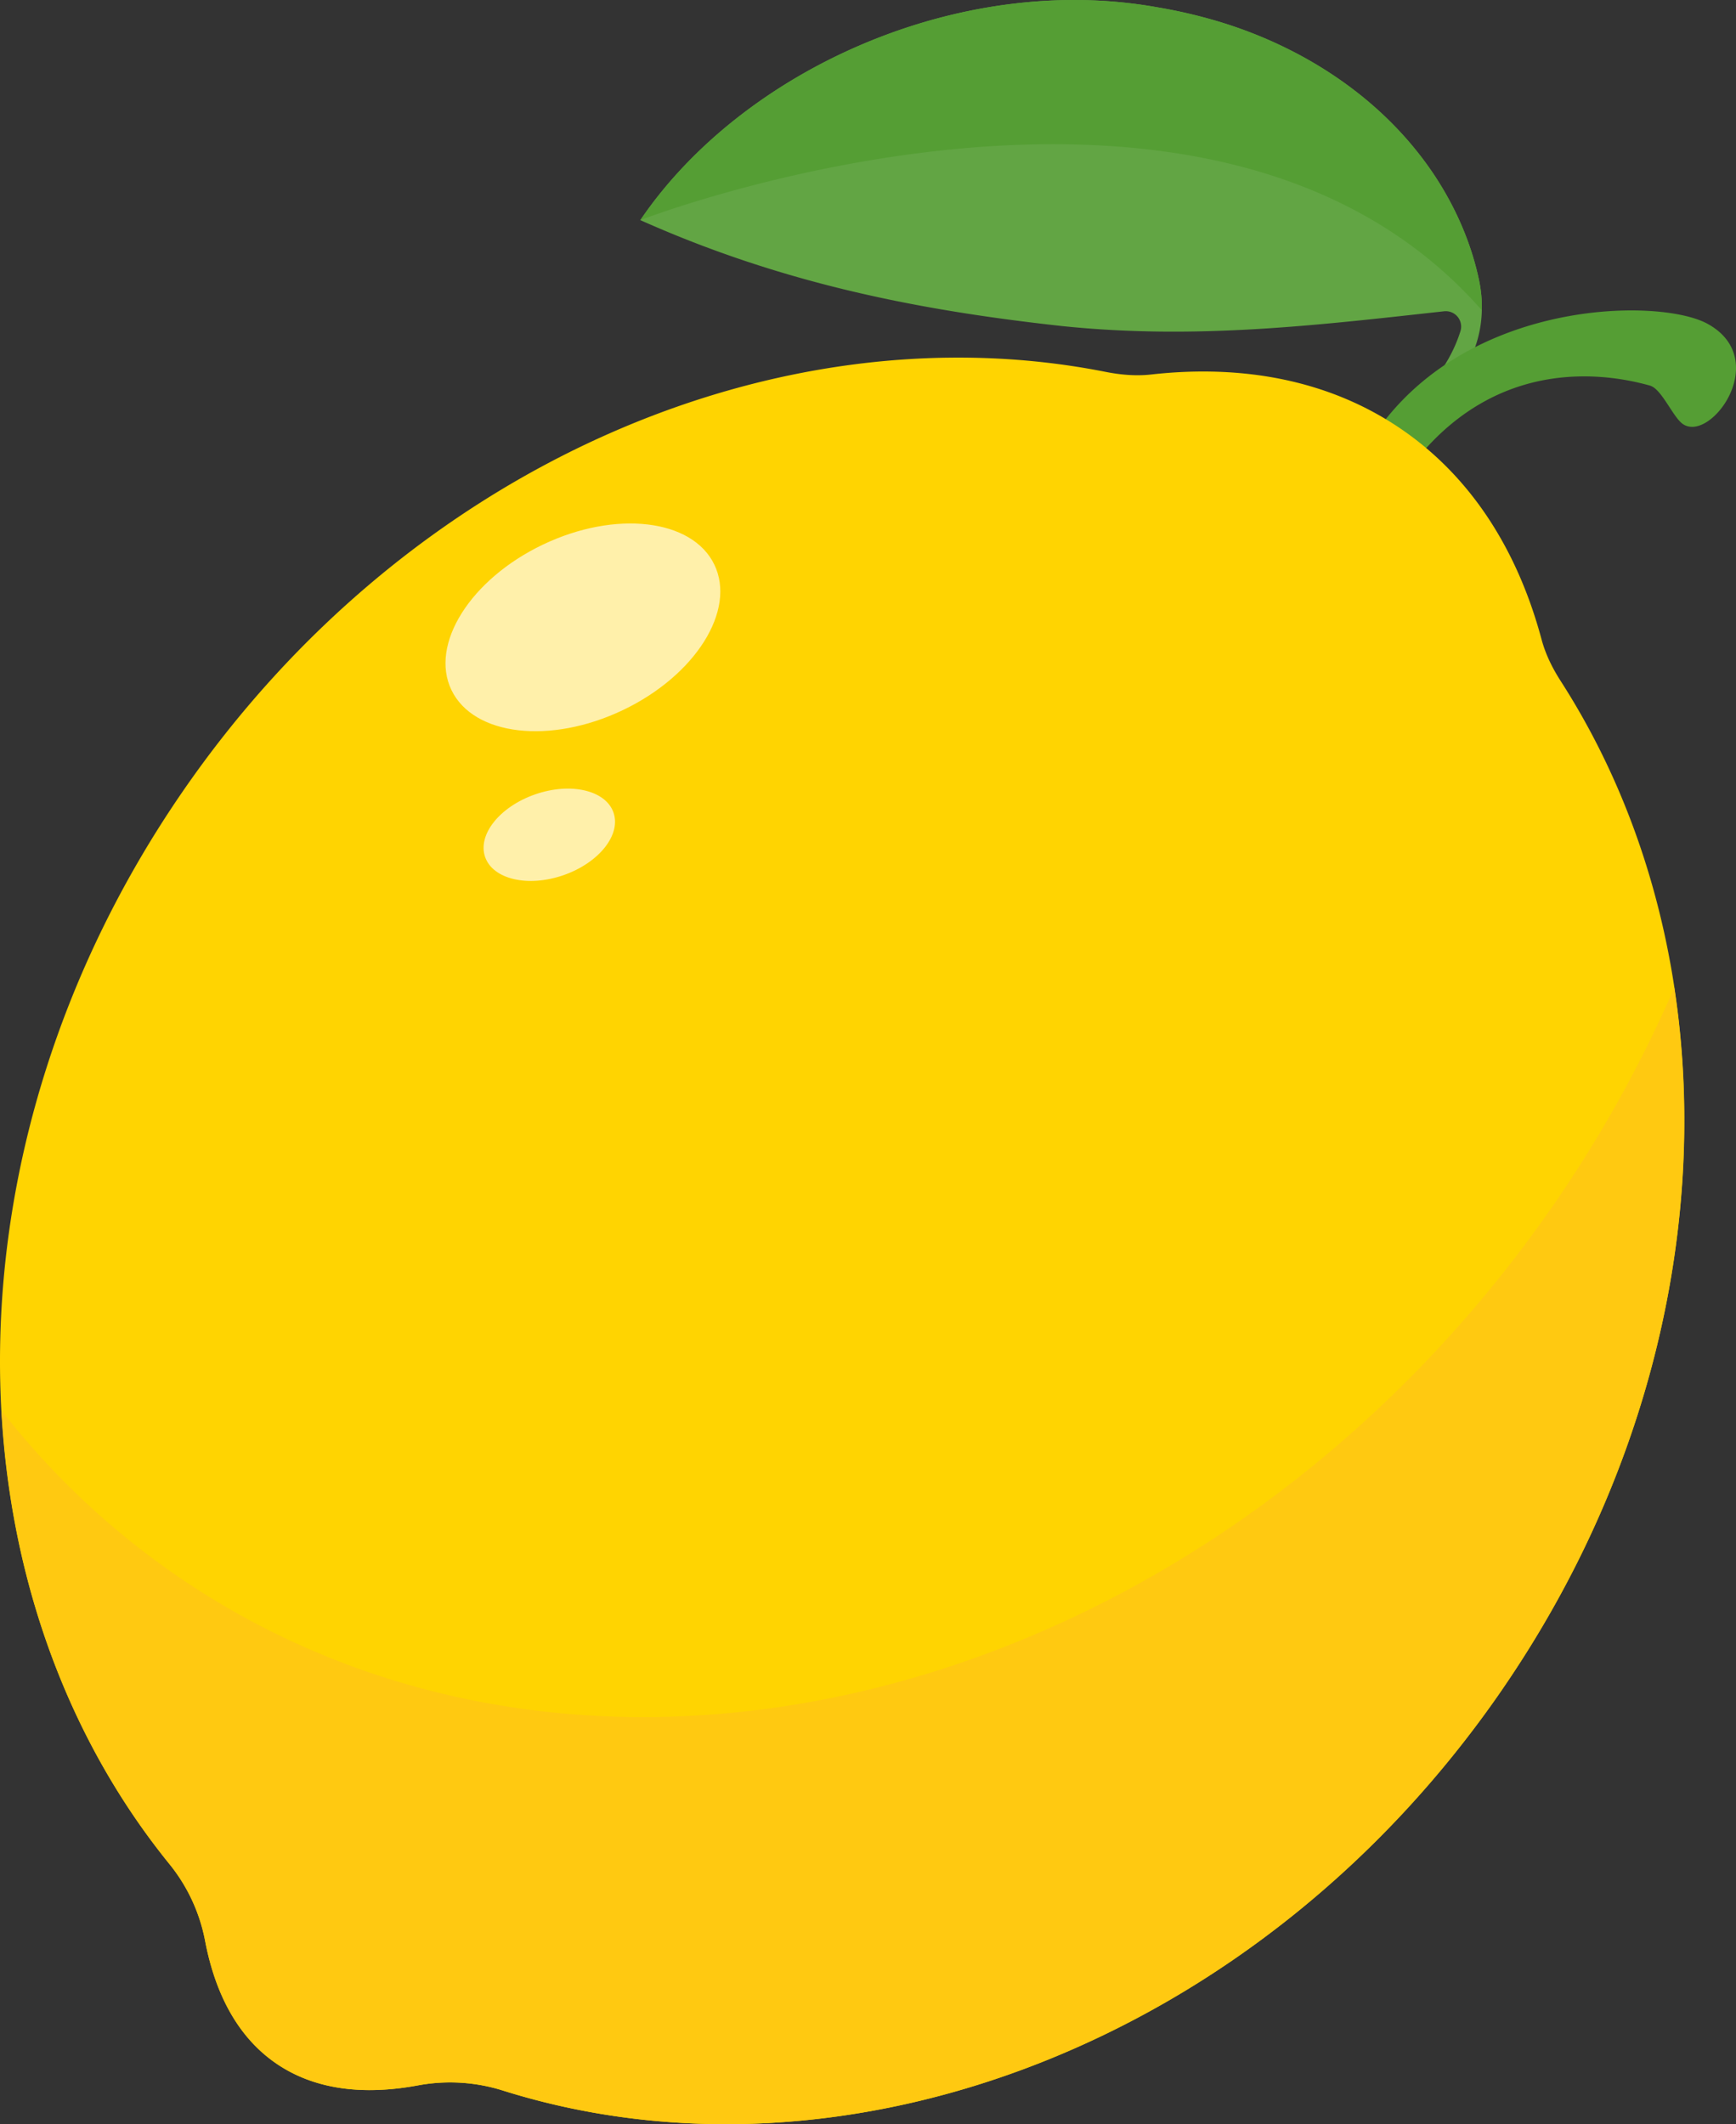<svg xmlns="http://www.w3.org/2000/svg" width="76" height="93" fill="none"><rect width="100%" height="100%" fill="#333333" stroke="none"/><path fill="#62A544" d="M64.873 13.585v.004c-.028 1.244-.488 2.417-1.372 3.414l-1.383.437c.764-.847 1.447-1.75 1.82-2.945a.674.674 0 0 0-.72-.866c-5.617.62-10.894 1.251-16.723.647-6.36-.699-12.285-1.88-18.462-4.638C32.479 3.088 41.96-1.236 50.656.318a22.12 22.12 0 0 1 2.79.655c3.758 1.153 7.196 3.438 9.372 6.733.907 1.38 1.582 2.918 1.926 4.531.097.457.14.906.128 1.348h.001Z"/><path fill="#559E34" d="M64.873 13.585c-11.93-13.602-36.84-3.947-36.84-3.947C32.479 3.088 41.96-1.236 50.656.318a22.12 22.12 0 0 1 2.79.655c3.758 1.153 7.196 3.438 9.372 6.733.907 1.38 1.582 2.918 1.926 4.531.097.457.14.906.128 1.348h.001ZM59.7 19.788c3.793-6.698 12.863-6.816 15.056-5.61 2.814 1.546.146 5.22-1.078 4.39-.438-.298-.93-1.54-1.443-1.685-2.487-.7-7.308-1.08-10.838 4.058L59.7 19.788v-.002Z"/><path fill="#FFD401" d="M65.774 73.955c9.869-14.363 10.386-31.95 2.553-44.135-.363-.565-.663-1.169-.837-1.816-1.056-3.94-3.106-7.154-6.183-9.243-3.077-2.09-6.834-2.82-10.908-2.365-.67.075-1.345.015-2.006-.116-14.266-2.823-30.556 4.053-40.424 18.415C-2.674 50.185-2.45 69.43 7.407 81.6a7.588 7.588 0 0 1 1.57 3.36c.458 2.417 1.488 4.28 3.137 5.399 1.648 1.12 3.767 1.396 6.198.942a7.694 7.694 0 0 1 3.72.233c14.987 4.703 33.1-2.088 43.742-17.577Z"/><path fill="#FFC911" d="M73.297 43.244a55.646 55.646 0 0 1-5.178 9.354C53.268 74.213 26.302 81.597 7.89 69.092a34.563 34.563 0 0 1-7.824-7.337c.405 7.393 2.885 14.342 7.34 19.844a7.587 7.587 0 0 1 1.57 3.36c.458 2.417 1.488 4.278 3.137 5.399 1.648 1.12 3.767 1.396 6.198.942a7.684 7.684 0 0 1 3.72.233c14.987 4.702 33.1-2.088 43.743-17.577 6.633-9.654 9.036-20.763 7.523-30.711v-.001Z"/><path fill="#FFF0AA" d="M27.27 31.09c3.177-1.518 4.97-4.37 4.002-6.371-.966-2.001-4.326-2.393-7.504-.875-3.177 1.517-4.97 4.37-4.003 6.37.967 2.002 4.327 2.393 7.504.876Zm-2.6 7.227c1.551-.54 2.53-1.768 2.187-2.745-.344-.977-1.88-1.332-3.431-.792-1.552.54-2.53 1.769-2.187 2.745.344.977 1.88 1.332 3.431.792Z"/></svg>